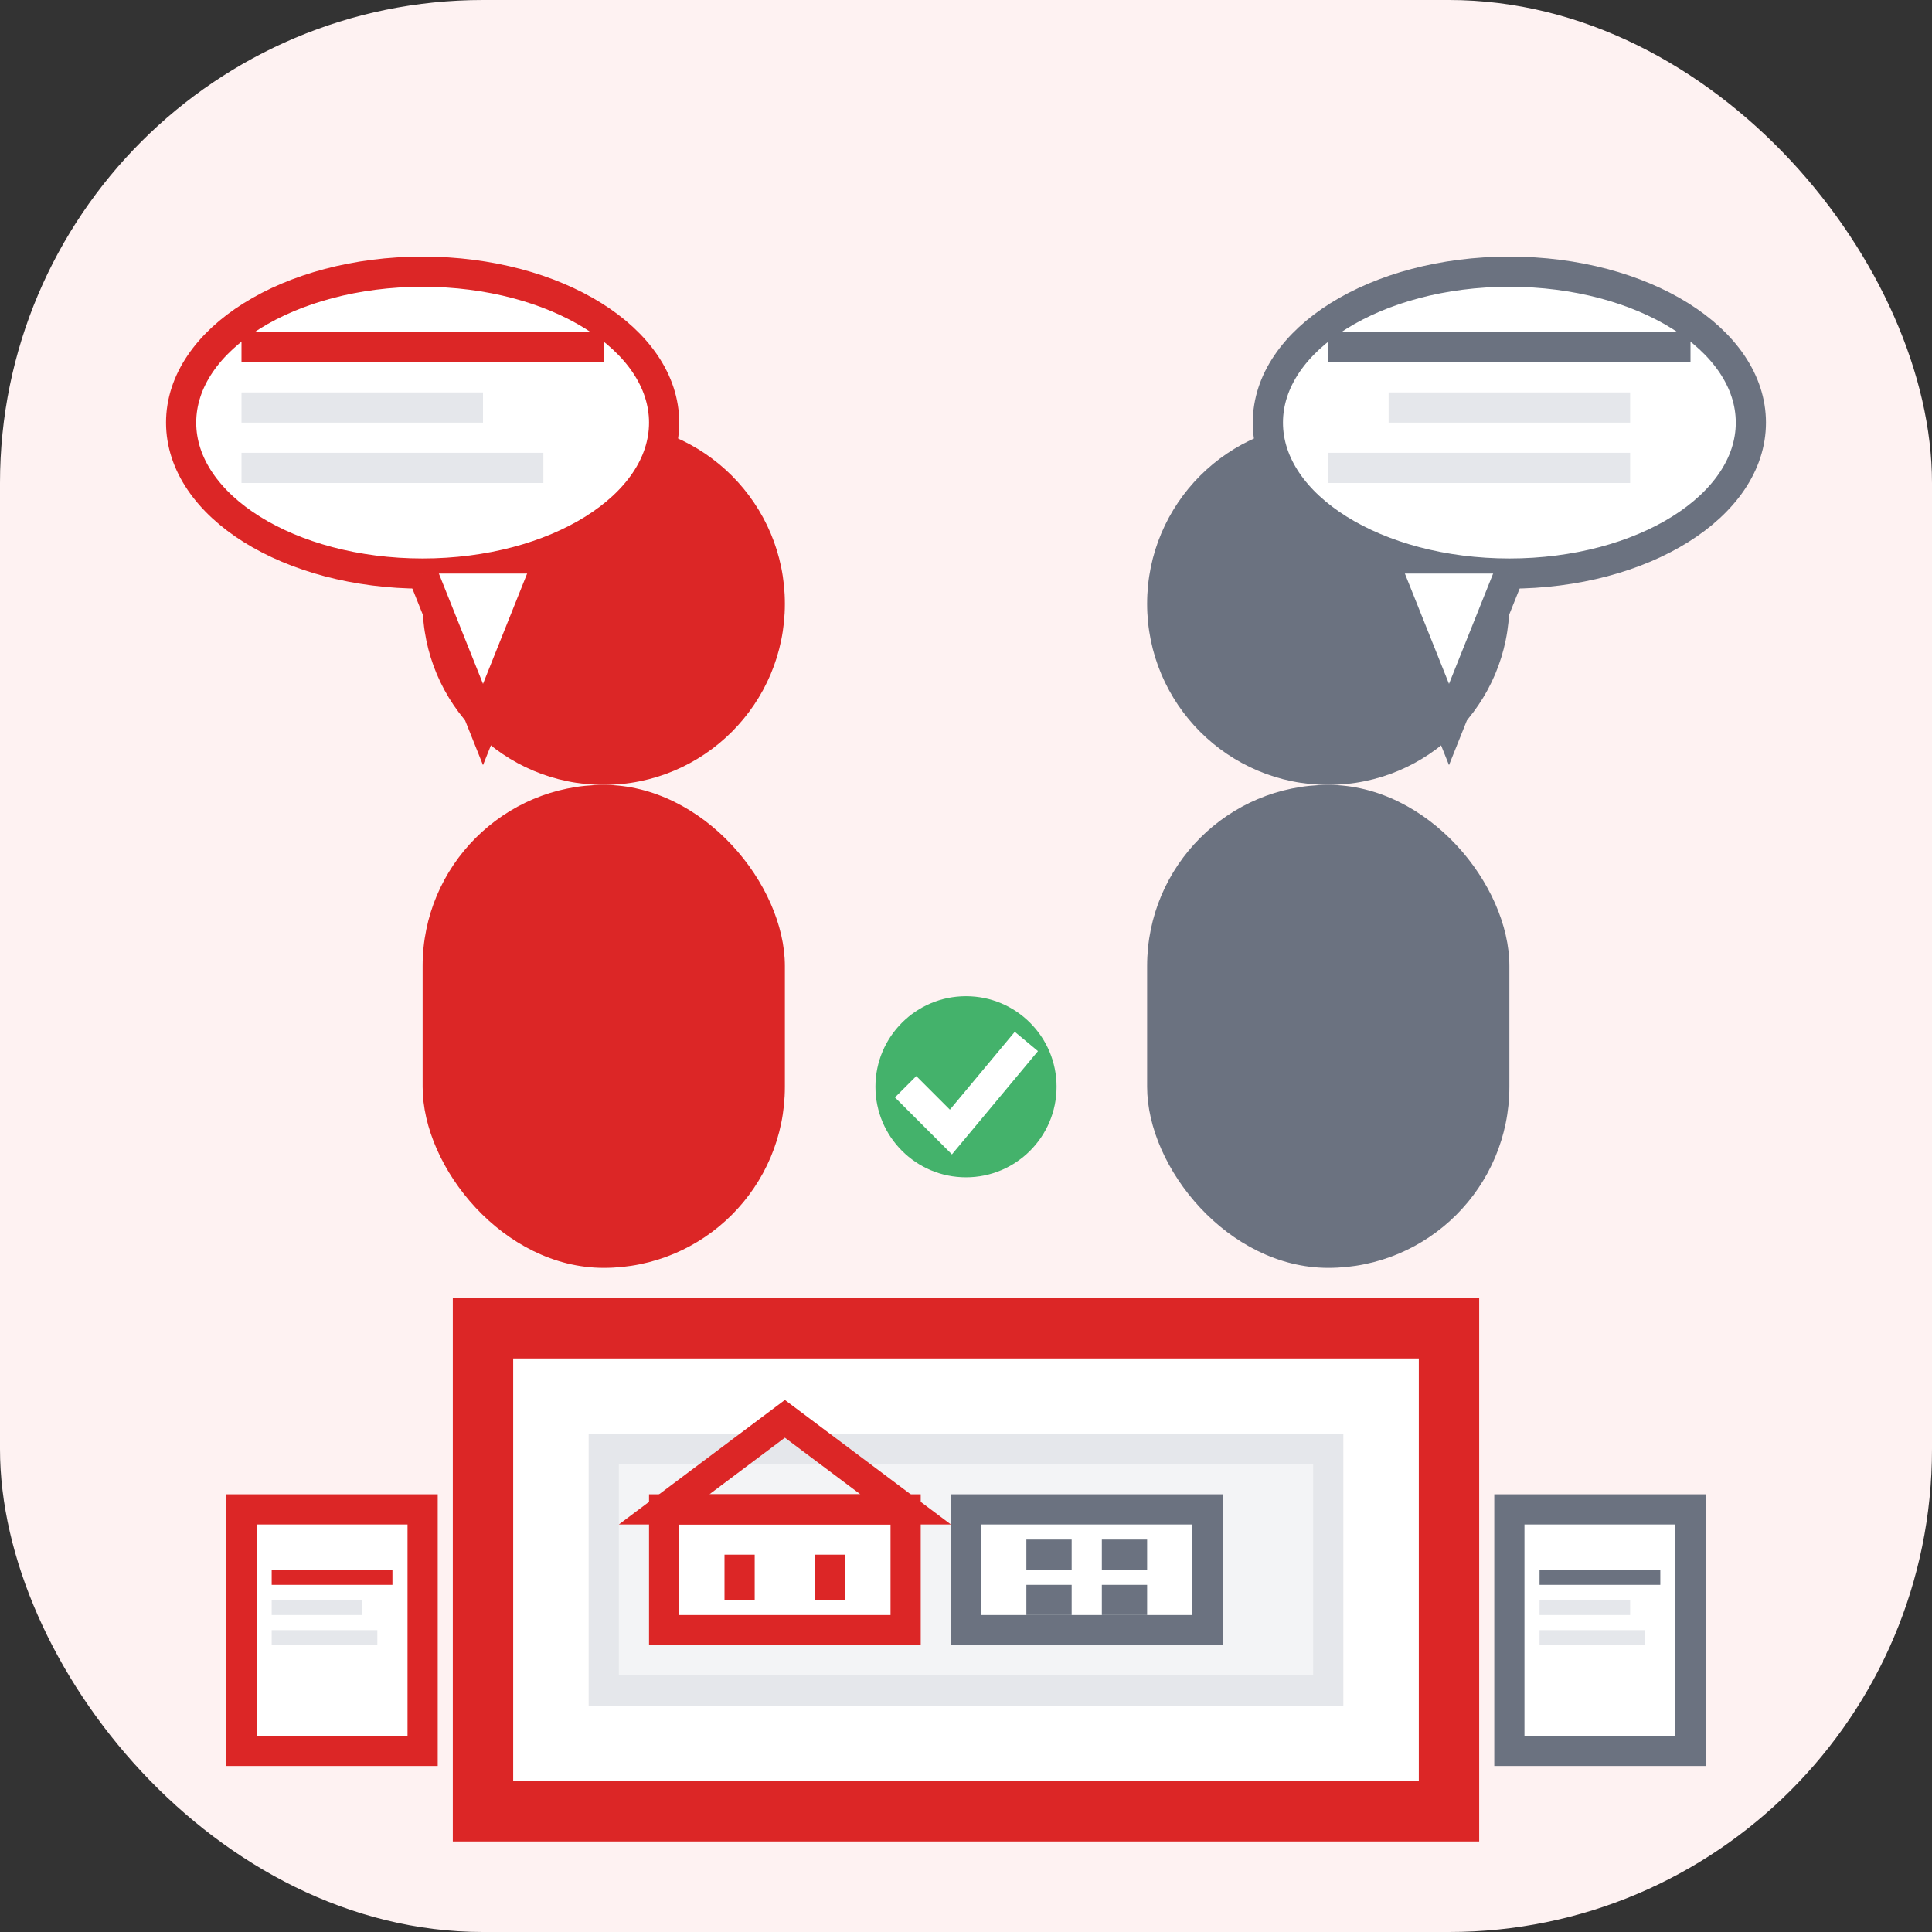 <svg width="64" height="64" viewBox="0 0 64 64" fill="none" xmlns="http://www.w3.org/2000/svg">
  <rect x="0" y="0" width="64" height="64" fill="#333333" stroke="none"/>
  <rect width="64" height="64" rx="16" fill="#fef2f2"/>
  
  <!-- People -->
  <circle cx="20" cy="20" r="6" fill="#dc2626"/>
  <rect x="14" y="26" width="12" height="16" rx="6" fill="#dc2626"/>
  
  <circle cx="44" cy="20" r="6" fill="#6b7280"/>
  <rect x="38" y="26" width="12" height="16" rx="6" fill="#6b7280"/>
  
  <!-- Speech bubbles -->
  <ellipse cx="14" cy="14" rx="8" ry="5" fill="white" stroke="#dc2626" stroke-width="1"/>
  <path d="M14 19L16 24L18 19" fill="white" stroke="#dc2626" stroke-width="1"/>
  <rect x="8" y="11" width="12" height="1" fill="#dc2626"/>
  <rect x="8" y="13" width="8" height="1" fill="#e5e7eb"/>
  <rect x="8" y="15" width="10" height="1" fill="#e5e7eb"/>
  
  <ellipse cx="50" cy="14" rx="8" ry="5" fill="white" stroke="#6b7280" stroke-width="1"/>
  <path d="M50 19L48 24L46 19" fill="white" stroke="#6b7280" stroke-width="1"/>
  <rect x="44" y="11" width="12" height="1" fill="#6b7280"/>
  <rect x="46" y="13" width="8" height="1" fill="#e5e7eb"/>
  <rect x="44" y="15" width="10" height="1" fill="#e5e7eb"/>
  
  <!-- Building plan/table -->
  <rect x="16" y="44" width="32" height="16" fill="white" stroke="#dc2626" stroke-width="2"/>
  <rect x="20" y="48" width="24" height="8" fill="#f3f4f6" stroke="#e5e7eb"/>
  
  <!-- Building sketch on table -->
  <rect x="22" y="50" width="8" height="4" fill="white" stroke="#dc2626"/>
  <polygon points="22,50 26,47 30,50" stroke="#dc2626" fill="none"/>
  <rect x="24" y="51.5" width="1" height="1.5" fill="#dc2626"/>
  <rect x="27" y="51.5" width="1" height="1.5" fill="#dc2626"/>
  
  <rect x="32" y="50" width="8" height="4" fill="white" stroke="#6b7280"/>
  <rect x="34" y="51" width="1.5" height="1" fill="#6b7280"/>
  <rect x="36.5" y="51" width="1.5" height="1" fill="#6b7280"/>
  <rect x="34" y="52.5" width="1.5" height="1" fill="#6b7280"/>
  <rect x="36.5" y="52.5" width="1.5" height="1" fill="#6b7280"/>
  
  <!-- Documents -->
  <rect x="8" y="50" width="6" height="8" fill="white" stroke="#dc2626"/>
  <rect x="9" y="52" width="4" height="0.5" fill="#dc2626"/>
  <rect x="9" y="53" width="3" height="0.5" fill="#e5e7eb"/>
  <rect x="9" y="54" width="3.5" height="0.5" fill="#e5e7eb"/>
  
  <rect x="50" y="50" width="6" height="8" fill="white" stroke="#6b7280"/>
  <rect x="51" y="52" width="4" height="0.5" fill="#6b7280"/>
  <rect x="51" y="53" width="3" height="0.5" fill="#e5e7eb"/>
  <rect x="51" y="54" width="3.5" height="0.5" fill="#e5e7eb"/>
  
  <!-- Handshake indicator -->
  <circle cx="32" cy="36" r="3" fill="#16a34a" opacity="0.8"/>
  <path d="M30 36L31.5 37.5L34 34.5" stroke="white" stroke-width="1" fill="none"/>
</svg>
